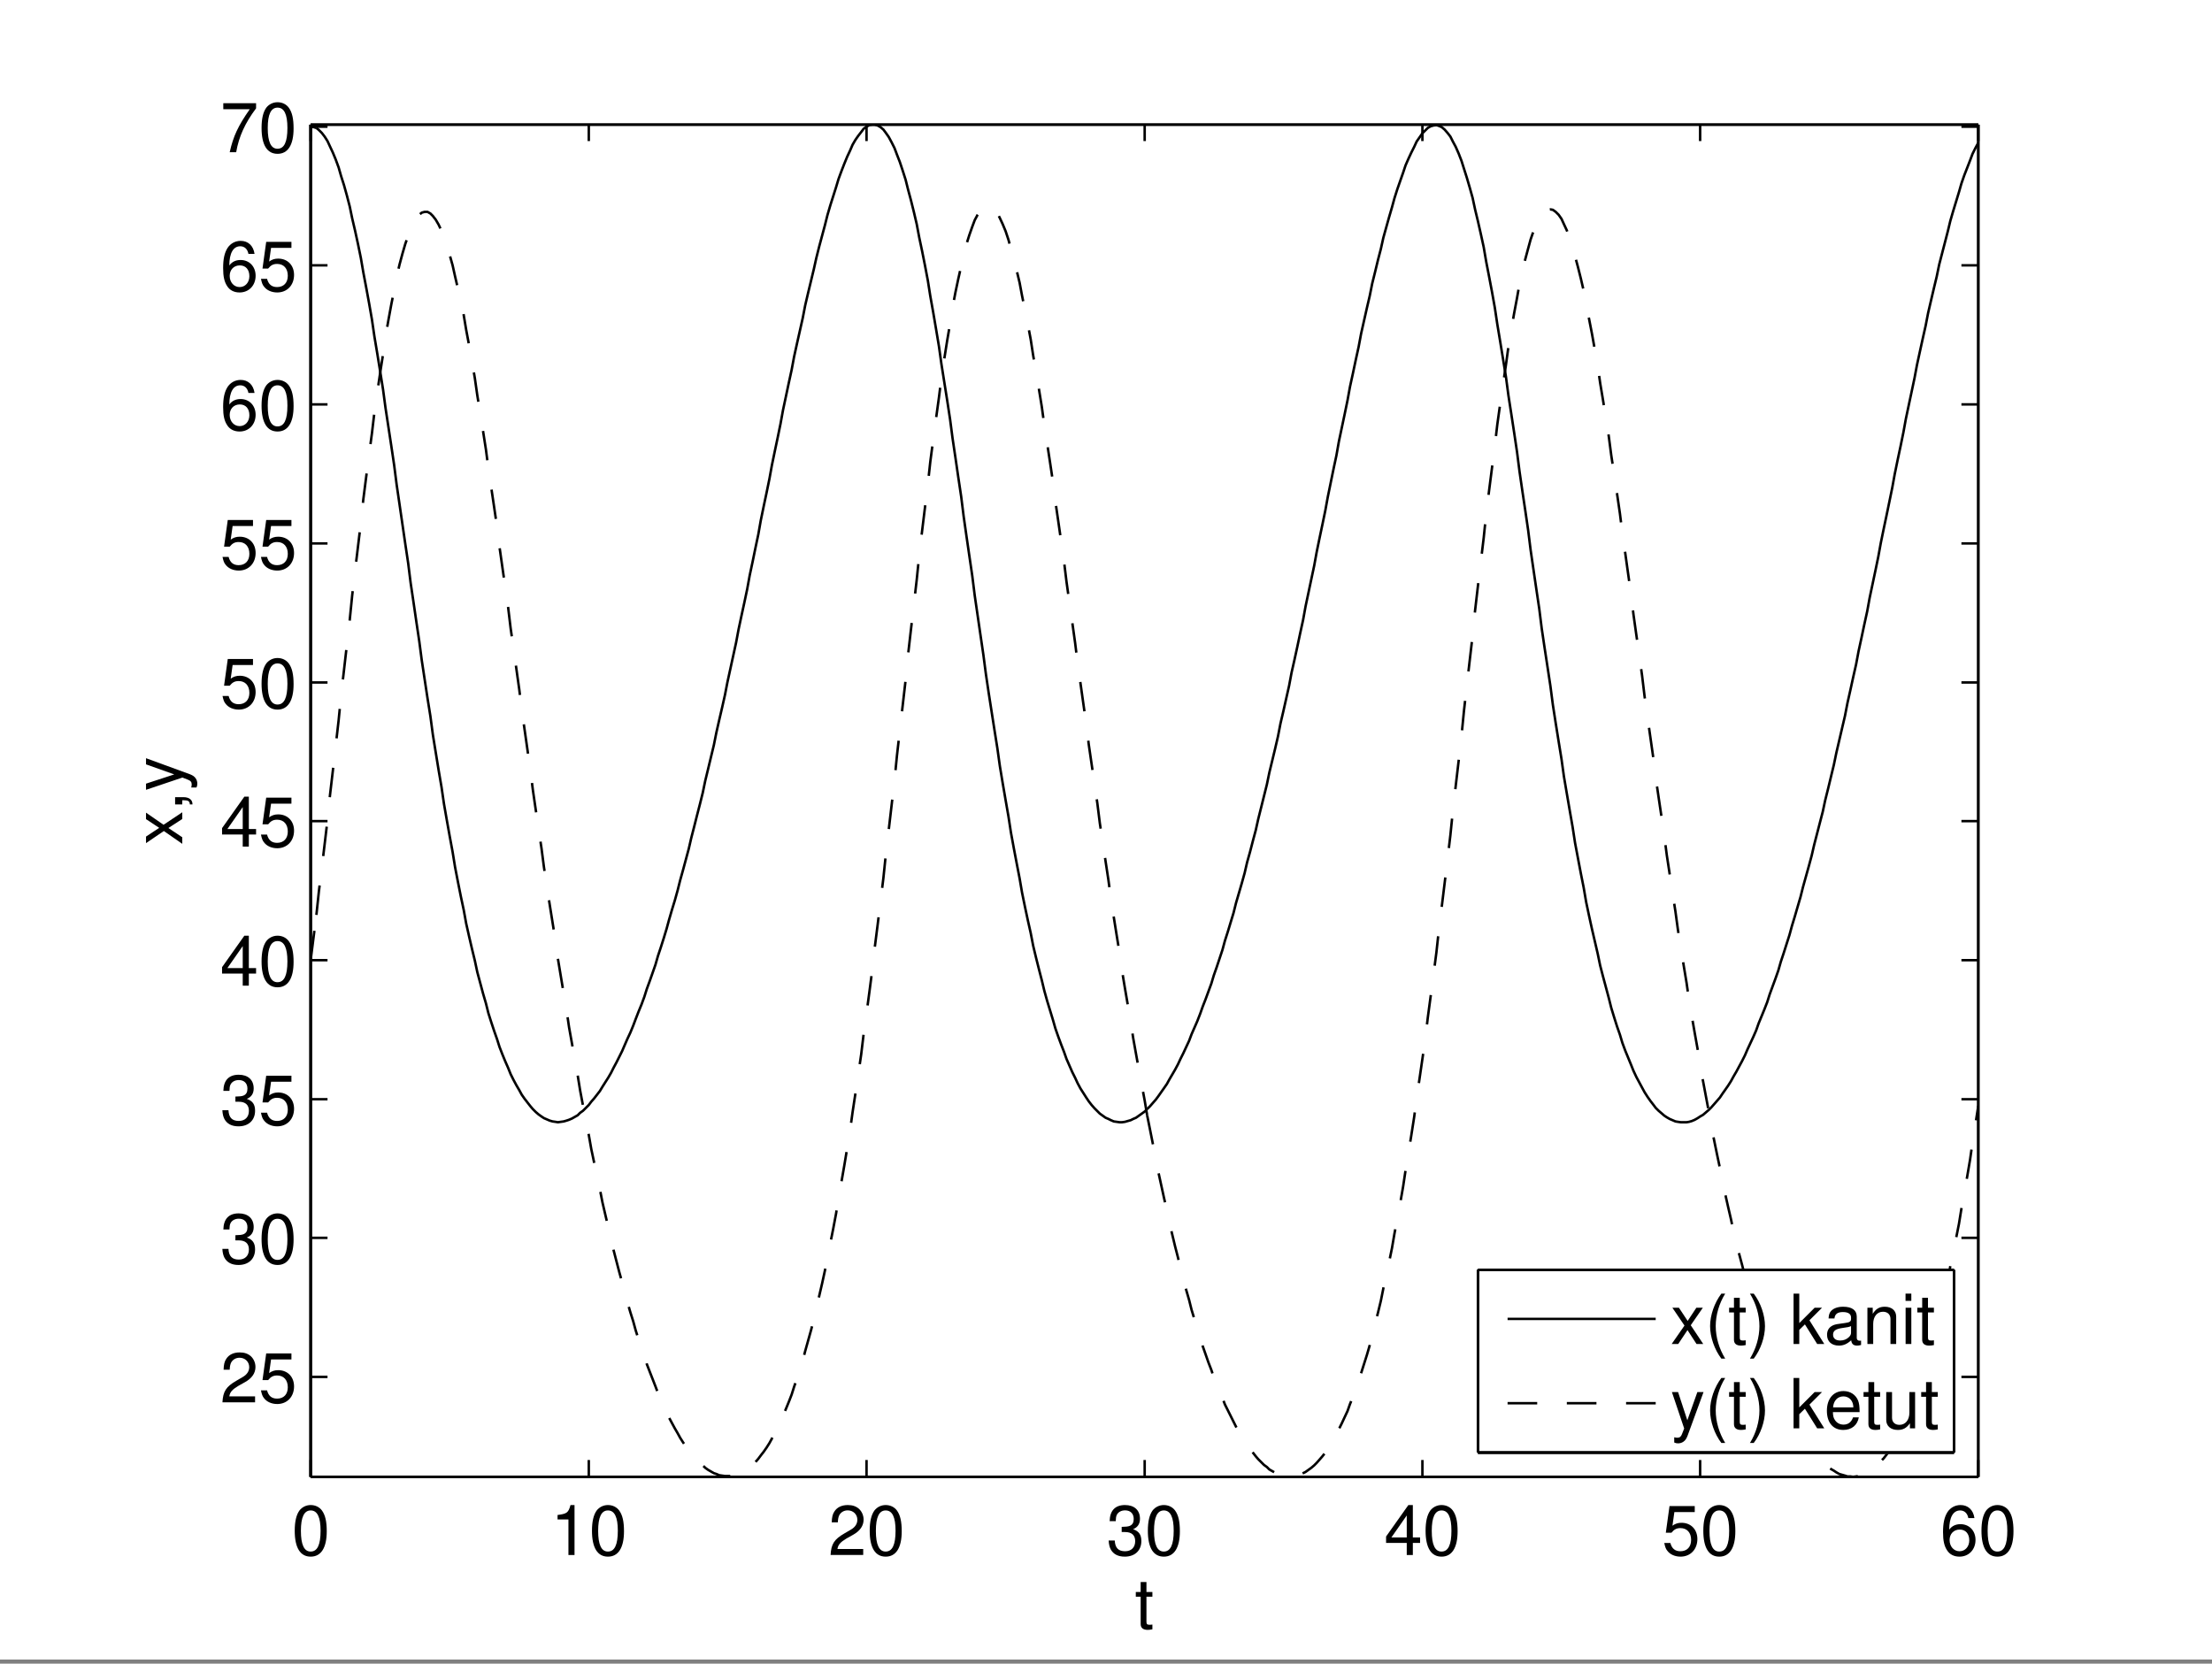 <?xml version="1.0" encoding="UTF-8"?>
<svg xmlns="http://www.w3.org/2000/svg" xmlns:xlink="http://www.w3.org/1999/xlink" width="448pt" height="337pt" viewBox="0 0 448 337" version="1.1">
<rect x="0" y="0" width="448" height="337" fill="#808080" stroke="none"/>
<defs>
<g>
<symbol overflow="visible" id="glyph0-0">
<path style="stroke:none;" d=""/>
</symbol>
<symbol overflow="visible" id="glyph0-1">
<path style="stroke:none;" d="M 3.844 -10.125 C 2.922 -10.125 2.094 -9.703 1.562 -9.016 C 0.922 -8.125 0.609 -6.781 0.609 -4.906 C 0.609 -1.484 1.719 0.328 3.844 0.328 C 5.953 0.328 7.094 -1.484 7.094 -4.812 C 7.094 -6.781 6.797 -8.094 6.125 -9.016 C 5.609 -9.719 4.781 -10.125 3.844 -10.125 Z M 3.844 -9.031 C 5.188 -9.031 5.844 -7.672 5.844 -4.922 C 5.844 -2.047 5.188 -0.703 3.828 -0.703 C 2.516 -0.703 1.859 -2.094 1.859 -4.891 C 1.859 -7.672 2.516 -9.031 3.844 -9.031 Z M 3.844 -9.031 "/>
</symbol>
<symbol overflow="visible" id="glyph0-2">
<path style="stroke:none;" d="M 3.625 -7.203 L 3.625 0 L 4.859 0 L 4.859 -10.125 L 4.047 -10.125 C 3.609 -8.562 3.328 -8.359 1.422 -8.109 L 1.422 -7.203 Z M 3.625 -7.203 "/>
</symbol>
<symbol overflow="visible" id="glyph0-3">
<path style="stroke:none;" d="M 7.078 -1.219 L 1.859 -1.219 C 1.984 -2.062 2.438 -2.594 3.656 -3.328 L 5.047 -4.109 C 6.438 -4.891 7.156 -5.922 7.156 -7.172 C 7.156 -8.016 6.812 -8.797 6.234 -9.344 C 5.641 -9.875 4.906 -10.125 3.969 -10.125 C 2.719 -10.125 1.781 -9.672 1.234 -8.812 C 0.875 -8.281 0.734 -7.641 0.703 -6.625 L 1.938 -6.625 C 1.969 -7.312 2.062 -7.719 2.219 -8.047 C 2.547 -8.672 3.188 -9.047 3.938 -9.047 C 5.047 -9.047 5.891 -8.234 5.891 -7.141 C 5.891 -6.328 5.438 -5.625 4.547 -5.125 L 3.266 -4.375 C 1.188 -3.172 0.594 -2.219 0.469 -0.016 L 7.078 -0.016 Z M 7.078 -1.219 "/>
</symbol>
<symbol overflow="visible" id="glyph0-4">
<path style="stroke:none;" d="M 3.094 -4.656 L 3.766 -4.656 C 5.109 -4.656 5.828 -4.031 5.828 -2.812 C 5.828 -1.547 5.047 -0.766 3.781 -0.766 C 2.422 -0.766 1.766 -1.453 1.688 -2.938 L 0.453 -2.938 C 0.5 -2.125 0.641 -1.594 0.875 -1.141 C 1.406 -0.172 2.359 0.328 3.719 0.328 C 5.766 0.328 7.078 -0.906 7.078 -2.828 C 7.078 -4.109 6.594 -4.812 5.406 -5.234 C 6.328 -5.609 6.797 -6.312 6.797 -7.344 C 6.797 -9.078 5.656 -10.125 3.766 -10.125 C 1.766 -10.125 0.703 -9 0.656 -6.859 L 1.891 -6.859 C 1.906 -7.469 1.953 -7.828 2.109 -8.141 C 2.391 -8.703 3.016 -9.047 3.781 -9.047 C 4.875 -9.047 5.531 -8.391 5.531 -7.297 C 5.531 -6.578 5.281 -6.141 4.734 -5.906 C 4.391 -5.766 3.953 -5.719 3.094 -5.703 Z M 3.094 -4.656 "/>
</symbol>
<symbol overflow="visible" id="glyph0-5">
<path style="stroke:none;" d="M 4.578 -2.453 L 4.578 0 L 5.812 0 L 5.812 -2.453 L 7.281 -2.453 L 7.281 -3.562 L 5.812 -3.562 L 5.812 -10.125 L 4.906 -10.125 L 0.391 -3.75 L 0.391 -2.453 Z M 4.578 -3.562 L 1.469 -3.562 L 4.578 -8.016 Z M 4.578 -3.562 "/>
</symbol>
<symbol overflow="visible" id="glyph0-6">
<path style="stroke:none;" d="M 6.656 -9.922 L 1.547 -9.922 L 0.797 -4.516 L 1.938 -4.516 C 2.5 -5.203 2.984 -5.453 3.766 -5.453 C 5.094 -5.453 5.922 -4.531 5.922 -3.062 C 5.922 -1.641 5.094 -0.766 3.75 -0.766 C 2.672 -0.766 2.016 -1.312 1.719 -2.438 L 0.484 -2.438 C 0.656 -1.625 0.797 -1.234 1.094 -0.875 C 1.656 -0.109 2.656 0.328 3.781 0.328 C 5.781 0.328 7.188 -1.141 7.188 -3.234 C 7.188 -5.188 5.875 -6.531 3.969 -6.531 C 3.281 -6.531 2.719 -6.359 2.141 -5.938 L 2.531 -8.703 L 6.656 -8.703 Z M 6.656 -9.922 "/>
</symbol>
<symbol overflow="visible" id="glyph0-7">
<path style="stroke:none;" d="M 6.969 -7.484 C 6.734 -9.141 5.672 -10.125 4.156 -10.125 C 3.062 -10.125 2.094 -9.594 1.5 -8.688 C 0.875 -7.688 0.609 -6.453 0.609 -4.625 C 0.609 -2.906 0.844 -1.828 1.438 -0.938 C 1.969 -0.109 2.844 0.328 3.938 0.328 C 5.828 0.328 7.188 -1.094 7.188 -3.062 C 7.188 -4.922 5.922 -6.25 4.141 -6.25 C 3.156 -6.25 2.391 -5.875 1.859 -5.141 C 1.875 -7.641 2.656 -9.031 4.078 -9.031 C 4.938 -9.031 5.547 -8.469 5.734 -7.484 Z M 3.984 -5.156 C 5.188 -5.156 5.922 -4.312 5.922 -2.969 C 5.922 -1.688 5.078 -0.766 3.953 -0.766 C 2.797 -0.766 1.938 -1.734 1.938 -3.031 C 1.938 -4.281 2.766 -5.156 3.984 -5.156 Z M 3.984 -5.156 "/>
</symbol>
<symbol overflow="visible" id="glyph0-8">
<path style="stroke:none;" d="M 7.281 -9.922 L 0.641 -9.922 L 0.641 -8.703 L 6 -8.703 C 3.641 -5.328 2.672 -3.266 1.938 0 L 3.25 0 C 3.797 -3.172 5.047 -5.906 7.281 -8.891 Z M 7.281 -9.922 "/>
</symbol>
<symbol overflow="visible" id="glyph0-9">
<path style="stroke:none;" d="M 3.562 -7.344 L 2.359 -7.344 L 2.359 -9.359 L 1.188 -9.359 L 1.188 -7.344 L 0.203 -7.344 L 0.203 -6.391 L 1.188 -6.391 L 1.188 -0.844 C 1.188 -0.078 1.688 0.328 2.609 0.328 C 2.906 0.328 3.156 0.297 3.562 0.219 L 3.562 -0.75 C 3.391 -0.719 3.234 -0.703 3 -0.703 C 2.484 -0.703 2.359 -0.844 2.359 -1.359 L 2.359 -6.391 L 3.562 -6.391 Z M 3.562 -7.344 "/>
</symbol>
<symbol overflow="visible" id="glyph0-10">
<path style="stroke:none;" d="M 4.094 -3.797 L 6.547 -7.344 L 5.234 -7.344 L 3.469 -4.672 L 1.703 -7.344 L 0.375 -7.344 L 2.828 -3.734 L 0.234 0 L 1.562 0 L 3.438 -2.812 L 5.266 0 L 6.625 0 Z M 4.094 -3.797 "/>
</symbol>
<symbol overflow="visible" id="glyph0-11">
<path style="stroke:none;" d="M 3.297 -10.203 C 1.906 -8.375 1.016 -5.828 1.016 -3.625 C 1.016 -1.406 1.906 1.141 3.297 2.969 L 4.078 2.969 C 2.844 0.969 2.156 -1.391 2.156 -3.625 C 2.156 -5.859 2.844 -8.219 4.078 -10.203 Z M 3.297 -10.203 "/>
</symbol>
<symbol overflow="visible" id="glyph0-12">
<path style="stroke:none;" d="M 1.297 2.969 C 2.703 1.141 3.578 -1.406 3.578 -3.609 C 3.578 -5.828 2.703 -8.375 1.297 -10.203 L 0.531 -10.203 C 1.766 -8.203 2.453 -5.859 2.453 -3.609 C 2.453 -1.391 1.766 0.984 0.531 2.969 Z M 1.297 2.969 "/>
</symbol>
<symbol overflow="visible" id="glyph0-13">
<path style="stroke:none;" d=""/>
</symbol>
<symbol overflow="visible" id="glyph0-14">
<path style="stroke:none;" d="M 1.969 -10.203 L 0.812 -10.203 L 0.812 0 L 1.969 0 L 1.969 -2.859 L 3.109 -3.969 L 5.594 0 L 7.031 0 L 4.031 -4.797 L 6.578 -7.344 L 5.078 -7.344 L 1.969 -4.234 Z M 1.969 -10.203 "/>
</symbol>
<symbol overflow="visible" id="glyph0-15">
<path style="stroke:none;" d="M 7.484 -0.688 C 7.359 -0.656 7.312 -0.656 7.234 -0.656 C 6.828 -0.656 6.609 -0.875 6.609 -1.234 L 6.609 -5.547 C 6.609 -6.844 5.656 -7.547 3.844 -7.547 C 2.766 -7.547 1.922 -7.234 1.406 -6.688 C 1.078 -6.312 0.938 -5.891 0.906 -5.172 L 2.094 -5.172 C 2.188 -6.062 2.719 -6.469 3.812 -6.469 C 4.875 -6.469 5.453 -6.078 5.453 -5.375 L 5.453 -5.062 C 5.438 -4.562 5.188 -4.375 4.234 -4.25 C 2.578 -4.047 2.328 -3.984 1.875 -3.812 C 1.016 -3.438 0.594 -2.797 0.594 -1.844 C 0.594 -0.516 1.516 0.328 3 0.328 C 3.922 0.328 4.656 0 5.484 -0.75 C 5.578 0 5.938 0.328 6.688 0.328 C 6.938 0.328 7.094 0.297 7.484 0.203 Z M 5.453 -2.312 C 5.453 -1.922 5.328 -1.688 4.984 -1.359 C 4.516 -0.922 3.938 -0.703 3.25 -0.703 C 2.344 -0.703 1.812 -1.141 1.812 -1.875 C 1.812 -2.641 2.312 -3.031 3.562 -3.219 C 4.812 -3.391 5.047 -3.438 5.453 -3.625 Z M 5.453 -2.312 "/>
</symbol>
<symbol overflow="visible" id="glyph0-16">
<path style="stroke:none;" d="M 0.984 -7.344 L 0.984 0 L 2.156 0 L 2.156 -4.047 C 2.156 -5.547 2.938 -6.531 4.141 -6.531 C 5.062 -6.531 5.656 -5.969 5.656 -5.078 L 5.656 0 L 6.812 0 L 6.812 -5.547 C 6.812 -6.766 5.906 -7.547 4.5 -7.547 C 3.406 -7.547 2.703 -7.125 2.062 -6.109 L 2.062 -7.344 Z M 0.984 -7.344 "/>
</symbol>
<symbol overflow="visible" id="glyph0-17">
<path style="stroke:none;" d="M 2.094 -7.344 L 0.938 -7.344 L 0.938 0 L 2.094 0 Z M 2.094 -10.203 L 0.922 -10.203 L 0.922 -8.734 L 2.094 -8.734 Z M 2.094 -10.203 "/>
</symbol>
<symbol overflow="visible" id="glyph0-18">
<path style="stroke:none;" d="M 5.438 -7.344 L 3.406 -1.625 L 1.531 -7.344 L 0.281 -7.344 L 2.766 0.031 L 2.312 1.188 C 2.109 1.703 1.859 1.906 1.375 1.906 C 1.172 1.906 1.016 1.875 0.75 1.812 L 0.75 2.875 C 1 3 1.234 3.047 1.547 3.047 C 1.922 3.047 2.328 2.922 2.625 2.703 C 3 2.438 3.203 2.125 3.438 1.547 L 6.688 -7.344 Z M 5.438 -7.344 "/>
</symbol>
<symbol overflow="visible" id="glyph0-19">
<path style="stroke:none;" d="M 7.188 -3.281 C 7.188 -4.391 7.094 -5.062 6.891 -5.609 C 6.406 -6.812 5.297 -7.547 3.922 -7.547 C 1.875 -7.547 0.562 -5.984 0.562 -3.562 C 0.562 -1.141 1.812 0.328 3.891 0.328 C 5.578 0.328 6.734 -0.625 7.031 -2.219 L 5.859 -2.219 C 5.531 -1.266 4.875 -0.75 3.938 -0.75 C 3.188 -0.75 2.562 -1.094 2.172 -1.703 C 1.891 -2.125 1.797 -2.547 1.781 -3.281 Z M 1.812 -4.234 C 1.906 -5.594 2.734 -6.469 3.906 -6.469 C 5.094 -6.469 5.922 -5.547 5.922 -4.234 Z M 1.812 -4.234 "/>
</symbol>
<symbol overflow="visible" id="glyph0-20">
<path style="stroke:none;" d="M 6.75 0 L 6.75 -7.344 L 5.594 -7.344 L 5.594 -3.172 C 5.594 -1.688 4.797 -0.703 3.578 -0.703 C 2.656 -0.703 2.078 -1.266 2.078 -2.141 L 2.078 -7.344 L 0.906 -7.344 L 0.906 -1.688 C 0.906 -0.469 1.812 0.328 3.25 0.328 C 4.328 0.328 5.016 -0.062 5.703 -1.016 L 5.703 0 Z M 6.75 0 "/>
</symbol>
<symbol overflow="visible" id="glyph1-0">
<path style="stroke:none;" d=""/>
</symbol>
<symbol overflow="visible" id="glyph1-1">
<path style="stroke:none;" d="M -3.797 -4.094 L -7.344 -6.547 L -7.344 -5.234 L -4.672 -3.469 L -7.344 -1.703 L -7.344 -0.375 L -3.734 -2.828 L 0 -0.234 L 0 -1.562 L -2.812 -3.438 L 0 -5.266 L 0 -6.625 Z M -3.797 -4.094 "/>
</symbol>
<symbol overflow="visible" id="glyph1-2">
<path style="stroke:none;" d="M -1.453 -1.219 L 0 -1.219 L 0 -2.062 L 0.25 -2.062 C 1.219 -2.062 1.5 -1.875 1.531 -1.219 L 2.062 -1.219 C 2.094 -2.141 1.406 -2.688 0.219 -2.688 L -1.453 -2.688 Z M -1.453 -1.219 "/>
</symbol>
<symbol overflow="visible" id="glyph1-3">
<path style="stroke:none;" d="M -7.344 -5.438 L -1.625 -3.406 L -7.344 -1.531 L -7.344 -0.281 L 0.031 -2.766 L 1.188 -2.312 C 1.703 -2.109 1.906 -1.859 1.906 -1.375 C 1.906 -1.172 1.875 -1.016 1.812 -0.75 L 2.875 -0.75 C 3 -1 3.047 -1.234 3.047 -1.547 C 3.047 -1.922 2.922 -2.328 2.703 -2.625 C 2.438 -3 2.125 -3.203 1.547 -3.438 L -7.344 -6.688 Z M -7.344 -5.438 "/>
</symbol>
<symbol overflow="visible" id="glyph2-0">
<path style="stroke:none;" d=""/>
</symbol>
<symbol overflow="visible" id="glyph2-1">
<path style="stroke:none;" d=""/>
</symbol>
</g>
<clipPath id="clip1">
  <path d="M 0 0 L 448 0 L 448 336.168 L 0 336.168 Z M 0 0 "/>
</clipPath>
<clipPath id="clip2">
  <path d="M 232 25.25 L 400.75 25.25 L 400.75 228 L 232 228 Z M 232 25.25 "/>
</clipPath>
<clipPath id="clip3">
  <path d="M 63 25.25 L 233 25.25 L 233 228 L 63 228 Z M 63 25.25 "/>
</clipPath>
<clipPath id="clip4">
  <path d="M 62.918 25.25 L 65 25.25 L 65 27 L 62.918 27 Z M 62.918 25.25 "/>
</clipPath>
<clipPath id="clip5">
  <path d="M 232 42 L 400.75 42 L 400.75 299.25 L 232 299.25 Z M 232 42 "/>
</clipPath>
<clipPath id="clip6">
  <path d="M 63 41 L 233 41 L 233 299.25 L 63 299.25 Z M 63 41 "/>
</clipPath>
<clipPath id="clip7">
  <path d="M 62.918 185 L 65 185 L 65 195 L 62.918 195 Z M 62.918 185 "/>
</clipPath>
</defs>
<g id="surface1">
<g clip-path="url(#clip1)" clip-rule="nonzero">
<path style=" stroke:none;fill-rule:nonzero;fill:rgb(100%,100%,100%);fill-opacity:1;" d="M 0 336.199 L 448 336.199 L 448 0 L 0 0 Z M 0 336.199 "/>
</g>
<path style=" stroke:none;fill-rule:evenodd;fill:rgb(100%,100%,100%);fill-opacity:1;" d="M 62.918 299.168 L 400.668 299.168 L 400.668 25.25 L 62.918 25.25 Z M 62.918 299.168 "/>
<path style="fill:none;stroke-width:5;stroke-linecap:butt;stroke-linejoin:round;stroke:rgb(100%,100%,100%);stroke-opacity:1;stroke-miterlimit:10;" d="M 629.18 378.32 L 629.18 3117.5 L 4006.68 3117.5 L 4006.68 378.32 L 629.18 378.32 " transform="matrix(0.1,0,0,-0.1,0,337)"/>
<path style="fill:none;stroke-width:5;stroke-linecap:butt;stroke-linejoin:round;stroke:rgb(0%,0%,0%);stroke-opacity:1;stroke-miterlimit:10;" d="M 629.18 378.32 L 4006.68 378.32 " transform="matrix(0.1,0,0,-0.1,0,337)"/>
<path style="fill:none;stroke-width:5;stroke-linecap:butt;stroke-linejoin:round;stroke:rgb(0%,0%,0%);stroke-opacity:1;stroke-miterlimit:10;" d="M 629.18 3117.5 L 4006.68 3117.5 " transform="matrix(0.1,0,0,-0.1,0,337)"/>
<path style="fill:none;stroke-width:5;stroke-linecap:butt;stroke-linejoin:round;stroke:rgb(0%,0%,0%);stroke-opacity:1;stroke-miterlimit:10;" d="M 629.18 378.32 L 629.18 3117.5 " transform="matrix(0.1,0,0,-0.1,0,337)"/>
<path style="fill:none;stroke-width:5;stroke-linecap:butt;stroke-linejoin:round;stroke:rgb(0%,0%,0%);stroke-opacity:1;stroke-miterlimit:10;" d="M 4006.68 378.32 L 4006.68 3117.5 " transform="matrix(0.1,0,0,-0.1,0,337)"/>
<path style="fill:none;stroke-width:5;stroke-linecap:butt;stroke-linejoin:round;stroke:rgb(0%,0%,0%);stroke-opacity:1;stroke-miterlimit:10;" d="M 629.18 378.32 L 4006.68 378.32 " transform="matrix(0.1,0,0,-0.1,0,337)"/>
<path style="fill:none;stroke-width:5;stroke-linecap:butt;stroke-linejoin:round;stroke:rgb(0%,0%,0%);stroke-opacity:1;stroke-miterlimit:10;" d="M 629.18 378.32 L 629.18 3117.5 " transform="matrix(0.1,0,0,-0.1,0,337)"/>
<path style="fill:none;stroke-width:5;stroke-linecap:butt;stroke-linejoin:round;stroke:rgb(0%,0%,0%);stroke-opacity:1;stroke-miterlimit:10;" d="M 629.18 378.32 L 629.18 412.5 " transform="matrix(0.1,0,0,-0.1,0,337)"/>
<path style="fill:none;stroke-width:5;stroke-linecap:butt;stroke-linejoin:round;stroke:rgb(0%,0%,0%);stroke-opacity:1;stroke-miterlimit:10;" d="M 629.18 3117.5 L 629.18 3084.18 " transform="matrix(0.1,0,0,-0.1,0,337)"/>
<g style="fill:rgb(0%,0%,0%);fill-opacity:1;">
  <use xlink:href="#glyph0-1" x="59.083" y="315"/>
</g>
<path style="fill:none;stroke-width:5;stroke-linecap:butt;stroke-linejoin:round;stroke:rgb(0%,0%,0%);stroke-opacity:1;stroke-miterlimit:10;" d="M 1192.5 378.32 L 1192.5 412.5 " transform="matrix(0.1,0,0,-0.1,0,337)"/>
<path style="fill:none;stroke-width:5;stroke-linecap:butt;stroke-linejoin:round;stroke:rgb(0%,0%,0%);stroke-opacity:1;stroke-miterlimit:10;" d="M 1192.5 3117.5 L 1192.5 3084.18 " transform="matrix(0.1,0,0,-0.1,0,337)"/>
<g style="fill:rgb(0%,0%,0%);fill-opacity:1;">
  <use xlink:href="#glyph0-2" x="111.5" y="315"/>
  <use xlink:href="#glyph0-1" x="119.284" y="315"/>
</g>
<path style="fill:none;stroke-width:5;stroke-linecap:butt;stroke-linejoin:round;stroke:rgb(0%,0%,0%);stroke-opacity:1;stroke-miterlimit:10;" d="M 1755 378.32 L 1755 412.5 " transform="matrix(0.1,0,0,-0.1,0,337)"/>
<path style="fill:none;stroke-width:5;stroke-linecap:butt;stroke-linejoin:round;stroke:rgb(0%,0%,0%);stroke-opacity:1;stroke-miterlimit:10;" d="M 1755 3117.5 L 1755 3084.18 " transform="matrix(0.1,0,0,-0.1,0,337)"/>
<g style="fill:rgb(0%,0%,0%);fill-opacity:1;">
  <use xlink:href="#glyph0-3" x="167.75" y="315"/>
  <use xlink:href="#glyph0-1" x="175.534" y="315"/>
</g>
<path style="fill:none;stroke-width:5;stroke-linecap:butt;stroke-linejoin:round;stroke:rgb(0%,0%,0%);stroke-opacity:1;stroke-miterlimit:10;" d="M 2318.32 378.32 L 2318.32 412.5 " transform="matrix(0.1,0,0,-0.1,0,337)"/>
<path style="fill:none;stroke-width:5;stroke-linecap:butt;stroke-linejoin:round;stroke:rgb(0%,0%,0%);stroke-opacity:1;stroke-miterlimit:10;" d="M 2318.32 3117.5 L 2318.32 3084.18 " transform="matrix(0.1,0,0,-0.1,0,337)"/>
<g style="fill:rgb(0%,0%,0%);fill-opacity:1;">
  <use xlink:href="#glyph0-4" x="224.083" y="315"/>
  <use xlink:href="#glyph0-1" x="231.867" y="315"/>
</g>
<path style="fill:none;stroke-width:5;stroke-linecap:butt;stroke-linejoin:round;stroke:rgb(0%,0%,0%);stroke-opacity:1;stroke-miterlimit:10;" d="M 2880.82 378.32 L 2880.82 412.5 " transform="matrix(0.1,0,0,-0.1,0,337)"/>
<path style="fill:none;stroke-width:5;stroke-linecap:butt;stroke-linejoin:round;stroke:rgb(0%,0%,0%);stroke-opacity:1;stroke-miterlimit:10;" d="M 2880.82 3117.5 L 2880.82 3084.18 " transform="matrix(0.1,0,0,-0.1,0,337)"/>
<g style="fill:rgb(0%,0%,0%);fill-opacity:1;">
  <use xlink:href="#glyph0-5" x="280.333" y="315"/>
  <use xlink:href="#glyph0-1" x="288.117" y="315"/>
</g>
<path style="fill:none;stroke-width:5;stroke-linecap:butt;stroke-linejoin:round;stroke:rgb(0%,0%,0%);stroke-opacity:1;stroke-miterlimit:10;" d="M 3443.32 378.32 L 3443.32 412.5 " transform="matrix(0.1,0,0,-0.1,0,337)"/>
<path style="fill:none;stroke-width:5;stroke-linecap:butt;stroke-linejoin:round;stroke:rgb(0%,0%,0%);stroke-opacity:1;stroke-miterlimit:10;" d="M 3443.32 3117.5 L 3443.32 3084.18 " transform="matrix(0.1,0,0,-0.1,0,337)"/>
<g style="fill:rgb(0%,0%,0%);fill-opacity:1;">
  <use xlink:href="#glyph0-6" x="336.583" y="315"/>
  <use xlink:href="#glyph0-1" x="344.367" y="315"/>
</g>
<path style="fill:none;stroke-width:5;stroke-linecap:butt;stroke-linejoin:round;stroke:rgb(0%,0%,0%);stroke-opacity:1;stroke-miterlimit:10;" d="M 4006.68 378.32 L 4006.68 412.5 " transform="matrix(0.1,0,0,-0.1,0,337)"/>
<path style="fill:none;stroke-width:5;stroke-linecap:butt;stroke-linejoin:round;stroke:rgb(0%,0%,0%);stroke-opacity:1;stroke-miterlimit:10;" d="M 4006.68 3117.5 L 4006.68 3084.18 " transform="matrix(0.1,0,0,-0.1,0,337)"/>
<g style="fill:rgb(0%,0%,0%);fill-opacity:1;">
  <use xlink:href="#glyph0-7" x="392.917" y="315"/>
  <use xlink:href="#glyph0-1" x="400.701" y="315"/>
</g>
<path style="fill:none;stroke-width:5;stroke-linecap:butt;stroke-linejoin:round;stroke:rgb(0%,0%,0%);stroke-opacity:1;stroke-miterlimit:10;" d="M 629.18 580.82 L 663.32 580.82 " transform="matrix(0.1,0,0,-0.1,0,337)"/>
<path style="fill:none;stroke-width:5;stroke-linecap:butt;stroke-linejoin:round;stroke:rgb(0%,0%,0%);stroke-opacity:1;stroke-miterlimit:10;" d="M 4006.68 580.82 L 3972.5 580.82 " transform="matrix(0.1,0,0,-0.1,0,337)"/>
<g style="fill:rgb(0%,0%,0%);fill-opacity:1;">
  <use xlink:href="#glyph0-3" x="44.583" y="284.083"/>
  <use xlink:href="#glyph0-6" x="52.367" y="284.083"/>
</g>
<path style="fill:none;stroke-width:5;stroke-linecap:butt;stroke-linejoin:round;stroke:rgb(0%,0%,0%);stroke-opacity:1;stroke-miterlimit:10;" d="M 629.18 862.5 L 663.32 862.5 " transform="matrix(0.1,0,0,-0.1,0,337)"/>
<path style="fill:none;stroke-width:5;stroke-linecap:butt;stroke-linejoin:round;stroke:rgb(0%,0%,0%);stroke-opacity:1;stroke-miterlimit:10;" d="M 4006.68 862.5 L 3972.5 862.5 " transform="matrix(0.1,0,0,-0.1,0,337)"/>
<g style="fill:rgb(0%,0%,0%);fill-opacity:1;">
  <use xlink:href="#glyph0-4" x="44.583" y="255.917"/>
  <use xlink:href="#glyph0-1" x="52.367" y="255.917"/>
</g>
<path style="fill:none;stroke-width:5;stroke-linecap:butt;stroke-linejoin:round;stroke:rgb(0%,0%,0%);stroke-opacity:1;stroke-miterlimit:10;" d="M 629.18 1143.32 L 663.32 1143.32 " transform="matrix(0.1,0,0,-0.1,0,337)"/>
<path style="fill:none;stroke-width:5;stroke-linecap:butt;stroke-linejoin:round;stroke:rgb(0%,0%,0%);stroke-opacity:1;stroke-miterlimit:10;" d="M 4006.68 1143.32 L 3972.5 1143.32 " transform="matrix(0.1,0,0,-0.1,0,337)"/>
<g style="fill:rgb(0%,0%,0%);fill-opacity:1;">
  <use xlink:href="#glyph0-4" x="44.583" y="227.833"/>
  <use xlink:href="#glyph0-6" x="52.367" y="227.833"/>
</g>
<path style="fill:none;stroke-width:5;stroke-linecap:butt;stroke-linejoin:round;stroke:rgb(0%,0%,0%);stroke-opacity:1;stroke-miterlimit:10;" d="M 629.18 1425 L 663.32 1425 " transform="matrix(0.1,0,0,-0.1,0,337)"/>
<path style="fill:none;stroke-width:5;stroke-linecap:butt;stroke-linejoin:round;stroke:rgb(0%,0%,0%);stroke-opacity:1;stroke-miterlimit:10;" d="M 4006.68 1425 L 3972.5 1425 " transform="matrix(0.1,0,0,-0.1,0,337)"/>
<g style="fill:rgb(0%,0%,0%);fill-opacity:1;">
  <use xlink:href="#glyph0-5" x="44.583" y="199.667"/>
  <use xlink:href="#glyph0-1" x="52.367" y="199.667"/>
</g>
<path style="fill:none;stroke-width:5;stroke-linecap:butt;stroke-linejoin:round;stroke:rgb(0%,0%,0%);stroke-opacity:1;stroke-miterlimit:10;" d="M 629.18 1706.68 L 663.32 1706.68 " transform="matrix(0.1,0,0,-0.1,0,337)"/>
<path style="fill:none;stroke-width:5;stroke-linecap:butt;stroke-linejoin:round;stroke:rgb(0%,0%,0%);stroke-opacity:1;stroke-miterlimit:10;" d="M 4006.68 1706.68 L 3972.5 1706.68 " transform="matrix(0.1,0,0,-0.1,0,337)"/>
<g style="fill:rgb(0%,0%,0%);fill-opacity:1;">
  <use xlink:href="#glyph0-5" x="44.583" y="171.5"/>
  <use xlink:href="#glyph0-6" x="52.367" y="171.5"/>
</g>
<path style="fill:none;stroke-width:5;stroke-linecap:butt;stroke-linejoin:round;stroke:rgb(0%,0%,0%);stroke-opacity:1;stroke-miterlimit:10;" d="M 629.18 1987.5 L 663.32 1987.5 " transform="matrix(0.1,0,0,-0.1,0,337)"/>
<path style="fill:none;stroke-width:5;stroke-linecap:butt;stroke-linejoin:round;stroke:rgb(0%,0%,0%);stroke-opacity:1;stroke-miterlimit:10;" d="M 4006.68 1987.5 L 3972.5 1987.5 " transform="matrix(0.1,0,0,-0.1,0,337)"/>
<g style="fill:rgb(0%,0%,0%);fill-opacity:1;">
  <use xlink:href="#glyph0-6" x="44.583" y="143.417"/>
  <use xlink:href="#glyph0-1" x="52.367" y="143.417"/>
</g>
<path style="fill:none;stroke-width:5;stroke-linecap:butt;stroke-linejoin:round;stroke:rgb(0%,0%,0%);stroke-opacity:1;stroke-miterlimit:10;" d="M 629.18 2269.18 L 663.32 2269.18 " transform="matrix(0.1,0,0,-0.1,0,337)"/>
<path style="fill:none;stroke-width:5;stroke-linecap:butt;stroke-linejoin:round;stroke:rgb(0%,0%,0%);stroke-opacity:1;stroke-miterlimit:10;" d="M 4006.68 2269.18 L 3972.5 2269.18 " transform="matrix(0.1,0,0,-0.1,0,337)"/>
<g style="fill:rgb(0%,0%,0%);fill-opacity:1;">
  <use xlink:href="#glyph0-6" x="44.583" y="115.25"/>
  <use xlink:href="#glyph0-6" x="52.367" y="115.25"/>
</g>
<path style="fill:none;stroke-width:5;stroke-linecap:butt;stroke-linejoin:round;stroke:rgb(0%,0%,0%);stroke-opacity:1;stroke-miterlimit:10;" d="M 629.18 2550.82 L 663.32 2550.82 " transform="matrix(0.1,0,0,-0.1,0,337)"/>
<path style="fill:none;stroke-width:5;stroke-linecap:butt;stroke-linejoin:round;stroke:rgb(0%,0%,0%);stroke-opacity:1;stroke-miterlimit:10;" d="M 4006.68 2550.82 L 3972.5 2550.82 " transform="matrix(0.1,0,0,-0.1,0,337)"/>
<g style="fill:rgb(0%,0%,0%);fill-opacity:1;">
  <use xlink:href="#glyph0-7" x="44.583" y="87.083"/>
  <use xlink:href="#glyph0-1" x="52.367" y="87.083"/>
</g>
<path style="fill:none;stroke-width:5;stroke-linecap:butt;stroke-linejoin:round;stroke:rgb(0%,0%,0%);stroke-opacity:1;stroke-miterlimit:10;" d="M 629.18 2832.5 L 663.32 2832.5 " transform="matrix(0.1,0,0,-0.1,0,337)"/>
<path style="fill:none;stroke-width:5;stroke-linecap:butt;stroke-linejoin:round;stroke:rgb(0%,0%,0%);stroke-opacity:1;stroke-miterlimit:10;" d="M 4006.68 2832.5 L 3972.5 2832.5 " transform="matrix(0.1,0,0,-0.1,0,337)"/>
<g style="fill:rgb(0%,0%,0%);fill-opacity:1;">
  <use xlink:href="#glyph0-7" x="44.583" y="58.917"/>
  <use xlink:href="#glyph0-6" x="52.367" y="58.917"/>
</g>
<path style="fill:none;stroke-width:5;stroke-linecap:butt;stroke-linejoin:round;stroke:rgb(0%,0%,0%);stroke-opacity:1;stroke-miterlimit:10;" d="M 629.18 3113.32 L 663.32 3113.32 " transform="matrix(0.1,0,0,-0.1,0,337)"/>
<path style="fill:none;stroke-width:5;stroke-linecap:butt;stroke-linejoin:round;stroke:rgb(0%,0%,0%);stroke-opacity:1;stroke-miterlimit:10;" d="M 4006.68 3113.32 L 3972.5 3113.32 " transform="matrix(0.1,0,0,-0.1,0,337)"/>
<g style="fill:rgb(0%,0%,0%);fill-opacity:1;">
  <use xlink:href="#glyph0-8" x="44.583" y="30.833"/>
  <use xlink:href="#glyph0-1" x="52.367" y="30.833"/>
</g>
<path style="fill:none;stroke-width:5;stroke-linecap:butt;stroke-linejoin:round;stroke:rgb(0%,0%,0%);stroke-opacity:1;stroke-miterlimit:10;" d="M 629.18 378.32 L 4006.68 378.32 " transform="matrix(0.1,0,0,-0.1,0,337)"/>
<path style="fill:none;stroke-width:5;stroke-linecap:butt;stroke-linejoin:round;stroke:rgb(0%,0%,0%);stroke-opacity:1;stroke-miterlimit:10;" d="M 629.18 3117.5 L 4006.68 3117.5 " transform="matrix(0.1,0,0,-0.1,0,337)"/>
<path style="fill:none;stroke-width:5;stroke-linecap:butt;stroke-linejoin:round;stroke:rgb(0%,0%,0%);stroke-opacity:1;stroke-miterlimit:10;" d="M 629.18 378.32 L 629.18 3117.5 " transform="matrix(0.1,0,0,-0.1,0,337)"/>
<path style="fill:none;stroke-width:5;stroke-linecap:butt;stroke-linejoin:round;stroke:rgb(0%,0%,0%);stroke-opacity:1;stroke-miterlimit:10;" d="M 4006.68 378.32 L 4006.68 3117.5 " transform="matrix(0.1,0,0,-0.1,0,337)"/>
<g clip-path="url(#clip2)" clip-rule="nonzero">
<path style="fill:none;stroke-width:5;stroke-linecap:butt;stroke-linejoin:round;stroke:rgb(0%,0%,0%);stroke-opacity:1;stroke-miterlimit:10;" d="M 2323.32 1123.32 L 2329.18 1129.18 L 2335 1135.82 L 2340.82 1142.5 L 2345.82 1149.18 L 2351.68 1157.5 L 2357.5 1165.82 L 2363.32 1174.18 L 2368.32 1183.32 L 2374.18 1193.32 L 2380 1203.32 L 2385.82 1214.18 L 2390.82 1225 L 2396.68 1236.68 L 2408.32 1261.68 L 2413.32 1275 L 2419.18 1288.32 L 2425 1301.68 L 2430.82 1316.68 L 2435.82 1330.82 L 2441.68 1345.82 L 2447.5 1361.68 L 2453.32 1377.5 L 2458.32 1394.18 L 2464.18 1410.82 L 2475.82 1445.82 L 2480.82 1464.18 L 2486.68 1482.5 L 2492.5 1501.68 L 2498.32 1520.82 L 2503.32 1540.82 L 2509.18 1560.82 L 2515 1580.82 L 2520.82 1601.68 L 2525.82 1623.32 L 2531.68 1644.18 L 2537.5 1666.68 L 2543.32 1688.32 L 2548.32 1710.82 L 2554.18 1734.18 L 2565.82 1780.82 L 2570.82 1805 L 2576.68 1829.18 L 2582.5 1853.32 L 2588.32 1878.32 L 2593.32 1904.18 L 2599.18 1929.18 L 2610.82 1980.82 L 2615.82 2007.5 L 2621.68 2033.32 L 2627.5 2060 L 2633.32 2087.5 L 2639.18 2114.18 L 2644.18 2141.68 L 2655.82 2196.68 L 2661.68 2224.18 L 2666.68 2251.68 L 2672.5 2280 L 2678.32 2307.5 L 2684.18 2335.82 L 2689.18 2363.32 L 2695 2391.68 L 2700.82 2420 L 2706.68 2447.5 L 2711.68 2475.82 L 2723.32 2530.82 L 2729.18 2559.18 L 2734.18 2586.68 L 2740 2613.32 L 2745.82 2640.82 L 2751.68 2667.5 L 2756.68 2694.18 L 2768.32 2745.82 L 2774.18 2770.82 L 2779.18 2795.82 L 2785 2819.18 L 2790.82 2843.32 L 2796.68 2865.82 L 2801.68 2888.32 L 2807.5 2909.18 L 2813.32 2930 L 2819.18 2950 L 2824.18 2968.32 L 2830 2986.68 L 2835.82 3003.32 L 2841.68 3020 L 2846.68 3035 L 2852.5 3048.32 L 2858.32 3060.82 L 2864.18 3072.5 L 2869.18 3083.32 L 2875 3091.68 L 2880.82 3100 L 2886.68 3105.82 L 2891.68 3110.82 L 2897.5 3114.18 L 2903.32 3115.82 L 2909.18 3116.68 L 2914.18 3115 L 2920 3112.5 L 2925.82 3107.5 L 2931.68 3100.82 L 2937.5 3093.32 L 2942.5 3083.32 L 2948.32 3072.5 L 2954.18 3059.18 L 2960 3044.18 L 2965 3028.32 L 2970.82 3010 L 2976.68 2990 L 2982.5 2969.18 L 2987.5 2945.82 L 2993.32 2921.68 L 2999.18 2895.82 L 3005 2869.18 L 3010 2840 L 3015.82 2810 L 3021.68 2779.18 L 3027.5 2746.68 L 3032.5 2713.32 L 3038.32 2678.32 L 3044.18 2642.5 L 3050 2606.68 L 3055 2569.18 L 3060.82 2531.68 L 3066.68 2493.32 L 3072.5 2454.18 L 3077.5 2415 L 3083.32 2375 L 3089.18 2335.82 L 3095 2295.82 L 3100 2255.82 L 3105.82 2215.82 L 3111.68 2175.82 L 3117.5 2136.68 L 3122.5 2096.68 L 3128.32 2057.5 L 3134.18 2019.18 L 3140 1980.82 L 3145 1942.5 L 3150.82 1905 L 3156.68 1868.32 L 3162.5 1832.5 L 3167.5 1796.68 L 3173.32 1762.5 L 3179.18 1728.32 L 3185 1695 L 3190 1662.5 L 3195.82 1631.68 L 3201.68 1600.82 L 3207.5 1571.68 L 3212.5 1542.5 L 3218.32 1515 L 3224.18 1488.32 L 3235.82 1438.32 L 3240.82 1414.18 L 3246.68 1391.68 L 3258.32 1348.32 L 3263.32 1328.32 L 3269.18 1309.18 L 3275 1290.82 L 3280.82 1274.18 L 3285.82 1257.5 L 3291.68 1241.68 L 3303.32 1213.32 L 3308.32 1200.82 L 3314.18 1188.32 L 3325.82 1166.68 L 3330.82 1157.5 L 3336.68 1148.32 L 3342.5 1140 L 3348.32 1132.5 L 3353.32 1125.82 L 3359.18 1120 L 3370.82 1110 L 3375.82 1106.68 L 3381.68 1103.32 L 3393.32 1098.32 L 3398.32 1097.5 L 3404.18 1096.68 L 3415.82 1096.68 L 3420.82 1097.5 L 3426.68 1099.18 L 3432.5 1101.68 L 3438.32 1105 L 3443.32 1108.32 L 3449.18 1111.68 L 3460.82 1121.68 L 3465.82 1126.68 L 3471.68 1133.32 L 3483.32 1146.68 L 3488.32 1154.18 L 3494.18 1162.5 L 3500 1170.82 L 3505.82 1180 L 3510.82 1189.18 L 3516.68 1199.18 L 3528.32 1220.82 L 3534.18 1232.5 L 3539.18 1244.18 L 3550.82 1269.18 L 3556.68 1282.5 L 3561.68 1296.68 L 3567.5 1310.82 L 3573.32 1325 L 3579.18 1340 L 3584.18 1355.82 L 3590 1371.68 L 3595.82 1387.5 L 3601.68 1404.18 L 3606.68 1421.68 L 3612.5 1439.18 L 3618.32 1457.5 L 3624.18 1475.82 L 3629.18 1494.18 L 3635 1513.32 L 3640.82 1533.32 L 3646.68 1553.32 L 3651.68 1573.32 L 3657.5 1594.18 L 3663.32 1615 L 3669.18 1636.68 L 3674.18 1658.32 L 3685.82 1703.32 L 3691.68 1725.82 L 3696.68 1749.18 L 3702.5 1772.5 L 3708.32 1796.68 L 3714.18 1820.82 L 3719.18 1845 L 3730.82 1895 L 3736.68 1920 L 3741.68 1945.82 L 3747.5 1971.68 L 3753.32 1998.32 L 3759.18 2024.18 L 3764.18 2050.82 L 3770 2077.5 L 3775.82 2105 L 3781.68 2131.68 L 3786.68 2159.18 L 3798.32 2214.18 L 3804.18 2242.5 L 3809.18 2270 L 3815 2298.32 L 3820.82 2325.82 L 3826.68 2354.18 L 3832.5 2382.5 L 3837.5 2410 L 3843.32 2438.32 L 3849.18 2465.82 L 3855 2494.18 L 3860 2521.68 L 3865.82 2549.18 L 3871.68 2576.68 L 3877.5 2604.18 L 3882.5 2630.82 L 3888.32 2657.5 L 3894.18 2684.18 L 3900 2710 L 3905 2735.82 L 3910.82 2760.82 L 3916.68 2785.82 L 3922.5 2810 L 3927.5 2834.18 L 3933.32 2856.68 L 3939.18 2879.18 L 3945 2901.68 L 3950 2922.5 L 3955.82 2942.5 L 3961.68 2961.68 L 3967.5 2980.82 L 3972.5 2998.32 L 3978.32 3015 L 3984.18 3030 L 3990 3045 L 3995 3058.32 L 4000.82 3070 L 4006.68 3080.82 " transform="matrix(0.1,0,0,-0.1,0,337)"/>
</g>
<g clip-path="url(#clip3)" clip-rule="nonzero">
<path style="fill:none;stroke-width:5;stroke-linecap:butt;stroke-linejoin:round;stroke:rgb(0%,0%,0%);stroke-opacity:1;stroke-miterlimit:10;" d="M 640.82 3110.82 L 645.82 3106.68 L 651.68 3100.82 L 657.5 3093.32 L 663.32 3084.18 L 668.32 3073.32 L 674.18 3060.82 L 680 3046.68 L 685.82 3030.82 L 690.82 3013.32 L 696.68 2995 L 702.5 2974.18 L 708.32 2951.68 L 713.32 2927.5 L 719.18 2902.5 L 725 2875.82 L 730.82 2847.5 L 735.82 2818.32 L 741.68 2787.5 L 747.5 2755.82 L 753.32 2722.5 L 758.32 2688.32 L 764.18 2653.32 L 770 2617.5 L 775.82 2580.82 L 780.82 2543.32 L 786.68 2505 L 792.5 2466.68 L 798.32 2427.5 L 803.32 2388.32 L 809.18 2348.32 L 820.82 2268.32 L 826.68 2229.18 L 831.68 2189.18 L 837.5 2150 L 843.32 2110 L 849.18 2070.82 L 854.18 2032.5 L 860 1994.18 L 865.82 1955.82 L 871.68 1919.18 L 876.68 1881.68 L 882.5 1845.82 L 888.32 1810 L 894.18 1775.82 L 899.18 1741.68 L 905 1708.32 L 910.82 1675.82 L 916.68 1644.18 L 921.68 1613.32 L 927.5 1583.32 L 933.32 1554.18 L 939.18 1526.68 L 944.18 1499.18 L 950 1473.32 L 955.82 1448.32 L 961.68 1424.18 L 966.68 1400.82 L 972.5 1379.18 L 978.32 1357.5 L 984.18 1337.5 L 989.18 1317.5 L 995 1299.18 L 1000.82 1281.68 L 1006.68 1265 L 1011.68 1249.18 L 1017.5 1234.18 L 1023.32 1220 L 1029.18 1206.68 L 1034.18 1194.18 L 1040 1182.5 L 1045.82 1171.68 L 1051.68 1161.68 L 1056.68 1152.5 L 1062.5 1144.18 L 1068.32 1136.68 L 1074.18 1129.18 L 1079.18 1123.32 L 1085 1117.5 L 1090.82 1112.5 L 1096.68 1108.32 L 1101.68 1105 L 1113.32 1100 L 1119.18 1098.32 L 1125 1097.5 L 1130 1096.68 L 1135.82 1097.5 L 1141.68 1098.32 L 1147.5 1100 L 1152.5 1101.68 L 1158.32 1104.18 L 1164.18 1107.5 L 1170 1110.82 L 1175 1115.82 L 1180.82 1120 L 1186.68 1125.82 L 1192.5 1131.68 L 1197.5 1138.32 L 1203.32 1145 L 1209.18 1152.5 L 1215 1160 L 1220 1168.32 L 1225.82 1177.5 L 1231.68 1186.68 L 1237.5 1196.68 L 1242.5 1206.68 L 1248.32 1217.5 L 1254.18 1229.18 L 1260 1240.82 L 1265 1252.5 L 1270.82 1265.82 L 1276.68 1278.32 L 1282.5 1292.5 L 1287.5 1305.82 L 1293.32 1320.82 L 1299.18 1335 L 1305 1350.82 L 1310 1366.68 L 1315.82 1382.5 L 1321.68 1399.18 L 1327.5 1415.82 L 1332.5 1433.32 L 1338.32 1450.82 L 1344.18 1469.18 L 1350 1488.32 L 1355 1506.68 L 1360.82 1526.68 L 1366.68 1545.82 L 1372.5 1566.68 L 1377.5 1586.68 L 1383.32 1607.5 L 1389.18 1629.18 L 1395 1650.82 L 1400 1672.5 L 1405.82 1695 L 1411.68 1718.32 L 1417.5 1740.82 L 1423.32 1764.18 L 1428.32 1788.32 L 1434.18 1812.5 L 1440 1836.68 L 1445.82 1860.82 L 1450.82 1885.82 L 1456.68 1911.68 L 1462.5 1936.68 L 1468.32 1962.5 L 1473.32 1988.32 L 1479.18 2015 L 1485 2041.68 L 1490.82 2068.32 L 1495.82 2095 L 1501.68 2122.5 L 1507.5 2149.18 L 1513.32 2176.68 L 1518.32 2204.18 L 1524.18 2231.68 L 1530 2260 L 1535.82 2287.5 L 1540.82 2315.82 L 1546.68 2344.18 L 1552.5 2371.68 L 1558.32 2400 L 1563.32 2427.5 L 1569.18 2455.82 L 1575 2483.32 L 1580.82 2511.68 L 1585.82 2539.18 L 1591.68 2566.68 L 1597.5 2594.18 L 1603.32 2620.82 L 1608.32 2647.5 L 1614.18 2674.18 L 1625.82 2725.82 L 1630.82 2751.68 L 1636.68 2776.68 L 1642.5 2800.82 L 1648.32 2825 L 1653.32 2847.5 L 1659.18 2870.82 L 1670.82 2914.18 L 1675.82 2934.18 L 1681.68 2954.18 L 1693.32 2990.82 L 1698.32 3007.5 L 1704.18 3023.32 L 1710 3038.32 L 1715.82 3052.5 L 1721.68 3065 L 1726.68 3076.68 L 1732.5 3086.68 L 1738.32 3095 L 1744.18 3102.5 L 1749.18 3109.18 L 1755 3113.32 L 1760.82 3116.68 L 1766.68 3117.5 L 1771.68 3117.5 L 1777.5 3115.82 L 1783.32 3112.5 L 1789.18 3107.5 L 1794.18 3100.82 L 1800 3092.5 L 1805.82 3081.68 L 1811.68 3070 L 1816.68 3056.68 L 1822.5 3041.68 L 1828.32 3024.18 L 1834.18 3005.82 L 1839.18 2985.82 L 1845 2964.18 L 1850.82 2940.82 L 1856.68 2915.82 L 1861.68 2889.18 L 1867.5 2861.68 L 1873.32 2832.5 L 1879.18 2801.68 L 1884.18 2770 L 1890 2737.5 L 1895.82 2703.32 L 1901.68 2668.32 L 1906.68 2632.5 L 1912.5 2595.82 L 1918.32 2559.18 L 1924.18 2520.82 L 1929.18 2482.5 L 1935 2443.32 L 1940.82 2403.32 L 1946.68 2364.18 L 1951.68 2324.18 L 1957.5 2283.32 L 1963.32 2243.32 L 1969.18 2203.32 L 1974.18 2163.32 L 1985.82 2083.32 L 1991.68 2043.32 L 1996.68 2005 L 2002.5 1965.82 L 2008.32 1928.32 L 2014.18 1890.82 L 2020 1854.18 L 2025 1818.32 L 2030.82 1783.32 L 2036.68 1749.18 L 2042.5 1715.82 L 2047.5 1683.32 L 2053.32 1651.68 L 2059.18 1620.82 L 2065 1590.82 L 2070 1561.68 L 2075.82 1533.32 L 2081.68 1505.82 L 2087.5 1480 L 2092.5 1454.18 L 2098.32 1430 L 2104.18 1406.68 L 2110 1384.18 L 2115 1363.32 L 2120.82 1342.5 L 2126.68 1323.32 L 2132.5 1304.18 L 2137.5 1286.68 L 2143.32 1270 L 2149.18 1254.18 L 2155 1239.18 L 2160 1225 L 2165.82 1211.68 L 2171.68 1198.32 L 2177.5 1186.68 L 2182.5 1175.82 L 2188.32 1165 L 2194.18 1155.82 L 2200 1146.68 L 2205 1139.18 L 2210.82 1131.68 L 2216.68 1125 L 2227.5 1114.18 L 2233.32 1110 L 2239.18 1105.82 L 2245 1103.32 L 2250 1100.82 L 2255.82 1098.32 L 2261.68 1097.5 L 2267.5 1096.68 L 2272.5 1096.68 L 2278.32 1097.5 L 2284.18 1099.18 L 2290 1100.82 L 2295 1103.32 L 2300.82 1105.82 L 2306.68 1110 L 2312.5 1114.18 L 2318.32 1118.32 L 2323.32 1123.32 " transform="matrix(0.1,0,0,-0.1,0,337)"/>
</g>
<g clip-path="url(#clip4)" clip-rule="nonzero">
<path style="fill:none;stroke-width:5;stroke-linecap:butt;stroke-linejoin:round;stroke:rgb(0%,0%,0%);stroke-opacity:1;stroke-miterlimit:10;" d="M 629.18 3113.32 L 635 3112.5 L 640.82 3110.82 " transform="matrix(0.1,0,0,-0.1,0,337)"/>
</g>
<g clip-path="url(#clip5)" clip-rule="nonzero">
<path style="fill:none;stroke-width:5;stroke-linecap:butt;stroke-linejoin:round;stroke:rgb(0%,0%,0%);stroke-opacity:1;stroke-dasharray:60;stroke-miterlimit:10;" d="M 2323.32 1110.82 L 2329.18 1081.68 L 2335 1052.5 L 2340.82 1024.18 L 2345.82 996.68 L 2351.68 970 L 2357.5 943.32 L 2363.32 918.32 L 2368.32 893.32 L 2374.18 869.18 L 2380 845 L 2385.82 822.5 L 2390.82 800 L 2396.68 778.32 L 2402.5 756.68 L 2408.32 736.68 L 2413.32 716.68 L 2419.18 697.5 L 2425 679.18 L 2430.82 660.82 L 2435.82 643.32 L 2441.68 626.68 L 2447.5 610 L 2453.32 595 L 2458.32 580 L 2464.18 565 L 2470 551.68 L 2475.82 538.32 L 2480.82 525 L 2486.68 513.32 L 2492.5 501.68 L 2498.32 490 L 2503.32 480 L 2509.18 470 L 2515 460 L 2520.82 450.82 L 2525.82 442.5 L 2531.68 435 L 2543.32 420 L 2548.32 414.18 L 2560 402.5 L 2565.82 398.32 L 2570.82 393.32 L 2576.68 390 L 2582.5 386.68 L 2588.32 384.18 L 2593.32 382.5 L 2599.18 380.82 L 2610.82 379.18 L 2615.82 379.18 L 2621.68 380 L 2627.5 381.68 L 2633.32 383.32 L 2639.18 385.82 L 2644.18 388.32 L 2655.82 396.68 L 2661.68 401.68 L 2666.68 406.68 L 2672.5 413.32 L 2678.32 420 L 2684.18 427.5 L 2689.18 435.82 L 2695 444.18 L 2700.82 453.32 L 2706.68 464.18 L 2711.68 475 L 2717.5 486.68 L 2723.32 499.18 L 2729.18 511.68 L 2734.18 525.82 L 2740 540 L 2745.82 555 L 2751.68 571.68 L 2756.68 588.32 L 2762.5 606.68 L 2768.32 625 L 2774.18 645 L 2779.18 665.82 L 2790.82 710.82 L 2796.68 735 L 2801.68 760 L 2807.5 785.82 L 2813.32 813.32 L 2819.18 841.68 L 2824.18 870.82 L 2830 901.68 L 2835.82 932.5 L 2841.68 965.82 L 2846.68 999.18 L 2852.5 1034.18 L 2858.32 1070 L 2864.18 1107.5 L 2869.18 1145.82 L 2875 1185 L 2880.82 1225 L 2886.68 1265.82 L 2891.68 1308.32 L 2897.5 1351.68 L 2903.32 1395.82 L 2909.18 1440.82 L 2914.18 1486.68 L 2920 1533.32 L 2925.82 1580.82 L 2931.68 1629.18 L 2937.5 1678.32 L 2942.5 1727.5 L 2948.32 1778.32 L 2954.18 1828.32 L 2960 1879.18 L 2965 1930 L 2970.82 1981.68 L 2976.68 2032.5 L 2982.5 2082.5 L 2987.5 2133.32 L 2993.32 2183.32 L 2999.18 2232.5 L 3005 2280.82 L 3010 2329.18 L 3015.82 2375.82 L 3021.68 2421.68 L 3027.5 2466.68 L 3032.5 2510 L 3038.32 2551.68 L 3044.18 2591.68 L 3050 2630.82 L 3055 2667.5 L 3060.82 2702.5 L 3066.68 2735.82 L 3072.5 2766.68 L 3077.5 2795 L 3083.32 2821.68 L 3089.18 2845 L 3095 2866.68 L 3100 2885 L 3105.82 2901.68 L 3111.68 2915 L 3117.5 2925.82 L 3122.5 2935 L 3128.32 2940.82 L 3134.18 2945 L 3140 2945.82 L 3145 2945 L 3150.82 2940.82 L 3156.68 2935 L 3162.5 2926.68 L 3167.5 2915.82 L 3173.32 2903.32 L 3179.18 2887.5 L 3185 2870 L 3190 2850.82 L 3195.82 2829.18 L 3201.68 2805.82 L 3207.5 2780.82 L 3212.5 2753.32 L 3218.32 2724.18 L 3224.18 2694.18 L 3235.82 2629.18 L 3240.82 2594.18 L 3246.68 2559.18 L 3258.32 2485.82 L 3263.32 2447.5 L 3269.18 2409.18 L 3275 2370 L 3280.82 2330 L 3285.82 2290 L 3291.68 2249.18 L 3297.5 2207.5 L 3303.32 2166.68 L 3308.32 2125 L 3314.18 2083.32 L 3320 2042.5 L 3325.82 2000.82 L 3330.82 1959.18 L 3336.68 1917.5 L 3342.5 1876.68 L 3348.32 1835.82 L 3353.32 1795 L 3359.18 1755 L 3365 1715.82 L 3370.82 1675.82 L 3375.82 1637.5 L 3381.68 1599.18 L 3387.5 1560.82 L 3393.32 1523.32 L 3398.32 1486.68 L 3404.18 1450 L 3410 1414.18 L 3415.82 1379.18 L 3420.82 1344.18 L 3426.68 1310 L 3432.5 1276.68 L 3438.32 1244.18 L 3443.32 1211.68 L 3449.18 1180 L 3455 1149.18 L 3460.82 1118.32 L 3465.82 1089.18 L 3471.68 1060 L 3477.5 1031.68 L 3483.32 1004.18 L 3488.32 977.5 L 3494.18 950.82 L 3500 925 L 3505.82 900 L 3510.82 875.82 L 3516.68 852.5 L 3522.5 829.18 L 3528.32 807.5 L 3534.18 785 L 3539.18 764.18 L 3550.82 724.18 L 3556.68 704.18 L 3561.68 685.82 L 3567.5 667.5 L 3573.32 650 L 3579.18 632.5 L 3584.18 615.82 L 3590 600 L 3595.82 585 L 3601.68 570 L 3606.68 555.82 L 3618.32 529.18 L 3624.18 516.68 L 3629.18 505 L 3635 493.32 L 3640.82 482.5 L 3646.68 472.5 L 3651.68 462.5 L 3657.5 453.32 L 3663.32 444.18 L 3669.18 436.68 L 3674.18 428.32 L 3680 421.68 L 3685.82 415 L 3691.68 409.18 L 3696.68 403.32 L 3702.5 398.32 L 3708.32 394.18 L 3714.18 390.82 L 3719.18 387.5 L 3725 384.18 L 3730.82 382.5 L 3736.68 380.82 L 3741.68 379.18 L 3747.5 379.18 L 3753.32 378.32 L 3759.18 379.18 L 3764.18 380 L 3770 381.68 L 3775.82 384.18 L 3781.68 386.68 L 3786.68 390 L 3792.5 394.18 L 3798.32 398.32 L 3804.18 404.18 L 3809.18 410 L 3815 415.82 L 3820.82 423.32 L 3826.68 430.82 L 3832.5 440 L 3837.5 449.18 L 3843.32 459.18 L 3849.18 469.18 L 3855 480.82 L 3860 493.32 L 3865.82 505.82 L 3871.68 520 L 3877.5 534.18 L 3882.5 550 L 3888.32 565.82 L 3894.18 583.32 L 3900 601.68 L 3905 620 L 3910.82 640 L 3916.68 660.82 L 3922.5 682.5 L 3927.5 705 L 3933.32 728.32 L 3939.18 753.32 L 3945 778.32 L 3950 805 L 3955.82 832.5 L 3961.68 861.68 L 3967.5 890.82 L 3972.5 921.68 L 3978.32 954.18 L 3984.18 986.68 L 3990 1020.82 L 3995 1055.82 L 4000.82 1092.5 L 4006.68 1130 " transform="matrix(0.1,0,0,-0.1,0,337)"/>
</g>
<g clip-path="url(#clip6)" clip-rule="nonzero">
<path style="fill:none;stroke-width:5;stroke-linecap:butt;stroke-linejoin:round;stroke:rgb(0%,0%,0%);stroke-opacity:1;stroke-dasharray:60;stroke-miterlimit:10;" d="M 640.82 1516.68 L 645.82 1564.18 L 651.68 1611.68 L 657.5 1660 L 663.32 1709.18 L 668.32 1759.18 L 674.18 1809.18 L 685.82 1910.82 L 690.82 1961.68 L 696.68 2012.5 L 702.5 2063.32 L 708.32 2114.18 L 713.32 2164.18 L 719.18 2214.18 L 730.82 2310.82 L 735.82 2358.32 L 741.68 2404.18 L 747.5 2449.18 L 753.32 2492.5 L 758.32 2535 L 764.18 2575.82 L 770 2615 L 775.82 2652.5 L 780.82 2688.32 L 786.68 2721.68 L 792.5 2753.32 L 798.32 2782.5 L 803.32 2809.18 L 809.18 2834.18 L 815 2855.82 L 820.82 2875.82 L 826.68 2892.5 L 831.68 2906.68 L 837.5 2918.32 L 843.32 2928.32 L 849.18 2935 L 854.18 2939.18 L 860 2940.82 L 865.82 2940.82 L 871.68 2937.5 L 876.68 2932.5 L 882.5 2925 L 888.32 2915 L 894.18 2902.5 L 899.18 2888.32 L 905 2871.68 L 910.82 2853.32 L 916.68 2832.5 L 921.68 2810 L 927.5 2785 L 933.32 2759.18 L 939.18 2731.68 L 944.18 2701.68 L 950 2670.82 L 955.82 2638.32 L 961.68 2604.18 L 966.68 2569.18 L 972.5 2533.32 L 978.32 2496.68 L 984.18 2459.18 L 989.18 2420.82 L 995 2381.68 L 1000.82 2342.5 L 1006.68 2302.5 L 1011.68 2261.68 L 1017.5 2220.82 L 1023.32 2180 L 1029.18 2139.18 L 1034.18 2097.5 L 1040 2056.68 L 1045.82 2015 L 1051.68 1973.32 L 1056.68 1932.5 L 1062.5 1891.68 L 1068.32 1850.82 L 1074.18 1810 L 1079.18 1770 L 1085 1730 L 1090.82 1690.82 L 1096.68 1651.68 L 1101.68 1613.32 L 1107.5 1575 L 1113.32 1537.5 L 1119.18 1500.82 L 1125 1464.18 L 1130 1427.5 L 1135.82 1392.5 L 1141.68 1357.5 L 1147.5 1323.32 L 1152.5 1289.18 L 1158.32 1256.68 L 1164.18 1224.18 L 1170 1191.68 L 1175 1160.82 L 1180.82 1130 L 1186.68 1100 L 1192.5 1070.82 L 1197.5 1042.5 L 1203.32 1015 L 1209.18 987.5 L 1215 960.82 L 1220 935 L 1225.82 910 L 1231.68 885 L 1237.5 861.68 L 1242.5 838.32 L 1248.32 815.82 L 1254.18 793.32 L 1260 772.5 L 1265 751.68 L 1270.82 731.68 L 1276.68 711.68 L 1282.5 693.32 L 1287.5 675 L 1293.32 656.68 L 1299.18 640 L 1305 623.32 L 1310 606.68 L 1315.82 591.68 L 1321.68 576.68 L 1327.5 561.68 L 1332.5 548.32 L 1338.32 535 L 1344.18 522.5 L 1350 510 L 1355 498.32 L 1360.82 487.5 L 1366.68 476.68 L 1372.5 466.68 L 1377.5 457.5 L 1383.32 448.32 L 1389.18 440 L 1395 432.5 L 1400 425 L 1405.82 418.32 L 1411.68 412.5 L 1417.5 406.68 L 1423.32 401.68 L 1428.32 396.68 L 1434.18 392.5 L 1440 389.18 L 1445.82 385.82 L 1450.82 384.18 L 1456.68 381.68 L 1462.5 380.82 L 1468.32 380 L 1479.18 380 L 1485 380.82 L 1490.82 382.5 L 1495.82 384.18 L 1501.68 386.68 L 1513.32 393.32 L 1518.32 398.32 L 1524.18 403.32 L 1530 408.32 L 1535.82 415 L 1540.82 421.68 L 1546.68 429.18 L 1552.5 437.5 L 1558.32 446.68 L 1563.32 455.82 L 1569.18 466.68 L 1575 477.5 L 1580.82 489.18 L 1585.82 502.5 L 1591.68 515.82 L 1597.5 530 L 1603.32 545 L 1608.32 560.82 L 1614.18 577.5 L 1620 595.82 L 1625.82 614.18 L 1630.82 633.32 L 1636.68 654.18 L 1642.5 675 L 1648.32 697.5 L 1653.32 720.82 L 1659.18 745 L 1665 770 L 1670.82 796.68 L 1675.82 823.32 L 1681.68 851.68 L 1687.5 880.82 L 1693.32 911.68 L 1698.32 943.32 L 1704.18 975.82 L 1710 1009.18 L 1715.82 1044.18 L 1721.68 1080 L 1726.68 1116.68 L 1732.5 1155 L 1738.32 1194.18 L 1744.18 1234.18 L 1749.18 1275.82 L 1755 1317.5 L 1760.82 1360.82 L 1766.68 1405.82 L 1771.68 1450.82 L 1777.5 1496.68 L 1783.32 1544.18 L 1789.18 1591.68 L 1794.18 1640 L 1800 1689.18 L 1805.82 1739.18 L 1811.68 1789.18 L 1816.68 1840 L 1822.5 1890.82 L 1828.32 1941.68 L 1834.18 1992.5 L 1839.18 2044.18 L 1845 2095 L 1850.82 2145 L 1856.68 2195.82 L 1861.68 2245 L 1867.5 2294.18 L 1873.32 2341.68 L 1879.18 2389.18 L 1884.18 2435 L 1890 2479.18 L 1895.82 2522.5 L 1901.68 2565 L 1906.68 2605 L 1912.5 2643.32 L 1918.32 2680 L 1924.18 2714.18 L 1929.18 2746.68 L 1935 2777.5 L 1940.82 2805 L 1946.68 2830.82 L 1951.68 2855 L 1957.5 2875.82 L 1963.32 2894.18 L 1969.18 2910.82 L 1974.18 2924.18 L 1980 2935 L 1985.82 2943.32 L 1991.68 2949.18 L 1996.68 2952.5 L 2002.5 2952.5 L 2008.32 2950.82 L 2014.18 2945.82 L 2020 2938.32 L 2025 2928.32 L 2030.82 2915.82 L 2036.68 2901.68 L 2042.5 2884.18 L 2047.5 2865.82 L 2053.32 2845 L 2059.18 2821.68 L 2065 2797.5 L 2070 2770.82 L 2075.82 2742.5 L 2081.68 2713.32 L 2087.5 2682.5 L 2092.5 2650 L 2098.32 2616.68 L 2104.18 2581.68 L 2110 2545.82 L 2115 2509.18 L 2120.82 2471.68 L 2126.68 2433.32 L 2132.5 2394.18 L 2137.5 2354.18 L 2143.32 2314.18 L 2149.18 2273.32 L 2155 2232.5 L 2160 2191.68 L 2165.82 2150 L 2171.68 2109.18 L 2177.5 2067.5 L 2182.5 2026.68 L 2188.32 1985.82 L 2194.18 1944.18 L 2200 1903.32 L 2205 1862.5 L 2210.82 1822.5 L 2216.68 1782.5 L 2222.5 1742.5 L 2227.5 1702.5 L 2233.32 1664.18 L 2239.18 1625 L 2245 1586.68 L 2250 1549.18 L 2255.82 1511.68 L 2261.68 1475 L 2267.5 1439.18 L 2272.5 1403.32 L 2278.32 1368.32 L 2284.18 1334.18 L 2290 1300.82 L 2295 1267.5 L 2300.82 1235 L 2306.68 1202.5 L 2312.5 1171.68 L 2318.32 1140.82 L 2323.32 1110.82 " transform="matrix(0.1,0,0,-0.1,0,337)"/>
</g>
<g clip-path="url(#clip7)" clip-rule="nonzero">
<path style="fill:none;stroke-width:5;stroke-linecap:butt;stroke-linejoin:round;stroke:rgb(0%,0%,0%);stroke-opacity:1;stroke-dasharray:60;stroke-miterlimit:10;" d="M 629.18 1425 L 635 1470.82 L 640.82 1516.68 " transform="matrix(0.1,0,0,-0.1,0,337)"/>
</g>
<g style="fill:rgb(0%,0%,0%);fill-opacity:1;">
  <use xlink:href="#glyph0-9" x="229.833" y="329.833"/>
</g>
<g style="fill:rgb(0%,0%,0%);fill-opacity:1;">
  <use xlink:href="#glyph1-1" x="36.917" y="171.167"/>
  <use xlink:href="#glyph1-2" x="36.917" y="164.167"/>
  <use xlink:href="#glyph1-3" x="36.917" y="160.275"/>
</g>
<g style="fill:rgb(0%,0%,0%);fill-opacity:1;">
  <use xlink:href="#glyph2-1" x="61.5" y="302.75"/>
</g>
<g style="fill:rgb(0%,0%,0%);fill-opacity:1;">
  <use xlink:href="#glyph2-1" x="399.333" y="28.75"/>
</g>
<path style=" stroke:none;fill-rule:evenodd;fill:rgb(100%,100%,100%);fill-opacity:1;" d="M 299.332 294.25 L 395.75 294.25 L 395.75 257.25 L 299.332 257.25 Z M 299.332 294.25 "/>
<path style="fill:none;stroke-width:5;stroke-linecap:butt;stroke-linejoin:round;stroke:rgb(100%,100%,100%);stroke-opacity:1;stroke-miterlimit:10;" d="M 2993.32 427.5 L 2993.32 797.5 L 3957.5 797.5 L 3957.5 427.5 L 2993.32 427.5 " transform="matrix(0.1,0,0,-0.1,0,337)"/>
<path style="fill:none;stroke-width:5;stroke-linecap:butt;stroke-linejoin:round;stroke:rgb(0%,0%,0%);stroke-opacity:1;stroke-miterlimit:10;" d="M 2993.32 427.5 L 3957.5 427.5 " transform="matrix(0.1,0,0,-0.1,0,337)"/>
<path style="fill:none;stroke-width:5;stroke-linecap:butt;stroke-linejoin:round;stroke:rgb(0%,0%,0%);stroke-opacity:1;stroke-miterlimit:10;" d="M 2993.32 797.5 L 3957.5 797.5 " transform="matrix(0.1,0,0,-0.1,0,337)"/>
<path style="fill:none;stroke-width:5;stroke-linecap:butt;stroke-linejoin:round;stroke:rgb(0%,0%,0%);stroke-opacity:1;stroke-miterlimit:10;" d="M 2993.32 427.5 L 2993.32 797.5 " transform="matrix(0.1,0,0,-0.1,0,337)"/>
<path style="fill:none;stroke-width:5;stroke-linecap:butt;stroke-linejoin:round;stroke:rgb(0%,0%,0%);stroke-opacity:1;stroke-miterlimit:10;" d="M 3957.5 427.5 L 3957.5 797.5 " transform="matrix(0.1,0,0,-0.1,0,337)"/>
<path style="fill:none;stroke-width:5;stroke-linecap:butt;stroke-linejoin:round;stroke:rgb(0%,0%,0%);stroke-opacity:1;stroke-miterlimit:10;" d="M 2993.32 427.5 L 3957.5 427.5 " transform="matrix(0.1,0,0,-0.1,0,337)"/>
<path style="fill:none;stroke-width:5;stroke-linecap:butt;stroke-linejoin:round;stroke:rgb(0%,0%,0%);stroke-opacity:1;stroke-miterlimit:10;" d="M 2993.32 427.5 L 2993.32 797.5 " transform="matrix(0.1,0,0,-0.1,0,337)"/>
<path style="fill:none;stroke-width:5;stroke-linecap:butt;stroke-linejoin:round;stroke:rgb(0%,0%,0%);stroke-opacity:1;stroke-miterlimit:10;" d="M 2993.32 427.5 L 3957.5 427.5 " transform="matrix(0.1,0,0,-0.1,0,337)"/>
<path style="fill:none;stroke-width:5;stroke-linecap:butt;stroke-linejoin:round;stroke:rgb(0%,0%,0%);stroke-opacity:1;stroke-miterlimit:10;" d="M 2993.32 797.5 L 3957.5 797.5 " transform="matrix(0.1,0,0,-0.1,0,337)"/>
<path style="fill:none;stroke-width:5;stroke-linecap:butt;stroke-linejoin:round;stroke:rgb(0%,0%,0%);stroke-opacity:1;stroke-miterlimit:10;" d="M 2993.32 427.5 L 2993.32 797.5 " transform="matrix(0.1,0,0,-0.1,0,337)"/>
<path style="fill:none;stroke-width:5;stroke-linecap:butt;stroke-linejoin:round;stroke:rgb(0%,0%,0%);stroke-opacity:1;stroke-miterlimit:10;" d="M 3957.5 427.5 L 3957.5 797.5 " transform="matrix(0.1,0,0,-0.1,0,337)"/>
<g style="fill:rgb(0%,0%,0%);fill-opacity:1;">
  <use xlink:href="#glyph0-10" x="338.333" y="272.25"/>
  <use xlink:href="#glyph0-11" x="345.333" y="272.25"/>
  <use xlink:href="#glyph0-9" x="349.995" y="272.25"/>
  <use xlink:href="#glyph0-12" x="353.887" y="272.25"/>
  <use xlink:href="#glyph0-13" x="358.549" y="272.25"/>
  <use xlink:href="#glyph0-14" x="362.441" y="272.25"/>
  <use xlink:href="#glyph0-15" x="369.441" y="272.25"/>
  <use xlink:href="#glyph0-16" x="377.225" y="272.25"/>
  <use xlink:href="#glyph0-17" x="385.009" y="272.25"/>
  <use xlink:href="#glyph0-9" x="388.117" y="272.25"/>
</g>
<path style="fill:none;stroke-width:5;stroke-linecap:butt;stroke-linejoin:round;stroke:rgb(0%,0%,0%);stroke-opacity:1;stroke-miterlimit:10;" d="M 3053.32 698.32 L 3353.32 698.32 " transform="matrix(0.1,0,0,-0.1,0,337)"/>
<g style="fill:rgb(0%,0%,0%);fill-opacity:1;">
  <use xlink:href="#glyph0-18" x="338.333" y="289.333"/>
  <use xlink:href="#glyph0-11" x="345.333" y="289.333"/>
  <use xlink:href="#glyph0-9" x="349.995" y="289.333"/>
  <use xlink:href="#glyph0-12" x="353.887" y="289.333"/>
  <use xlink:href="#glyph0-13" x="358.549" y="289.333"/>
  <use xlink:href="#glyph0-14" x="362.441" y="289.333"/>
  <use xlink:href="#glyph0-19" x="369.441" y="289.333"/>
  <use xlink:href="#glyph0-9" x="377.225" y="289.333"/>
  <use xlink:href="#glyph0-20" x="381.117" y="289.333"/>
  <use xlink:href="#glyph0-9" x="388.901" y="289.333"/>
</g>
<path style="fill:none;stroke-width:5;stroke-linecap:butt;stroke-linejoin:round;stroke:rgb(0%,0%,0%);stroke-opacity:1;stroke-dasharray:60;stroke-miterlimit:10;" d="M 3053.32 527.5 L 3353.32 527.5 " transform="matrix(0.1,0,0,-0.1,0,337)"/>
</g>
</svg>
